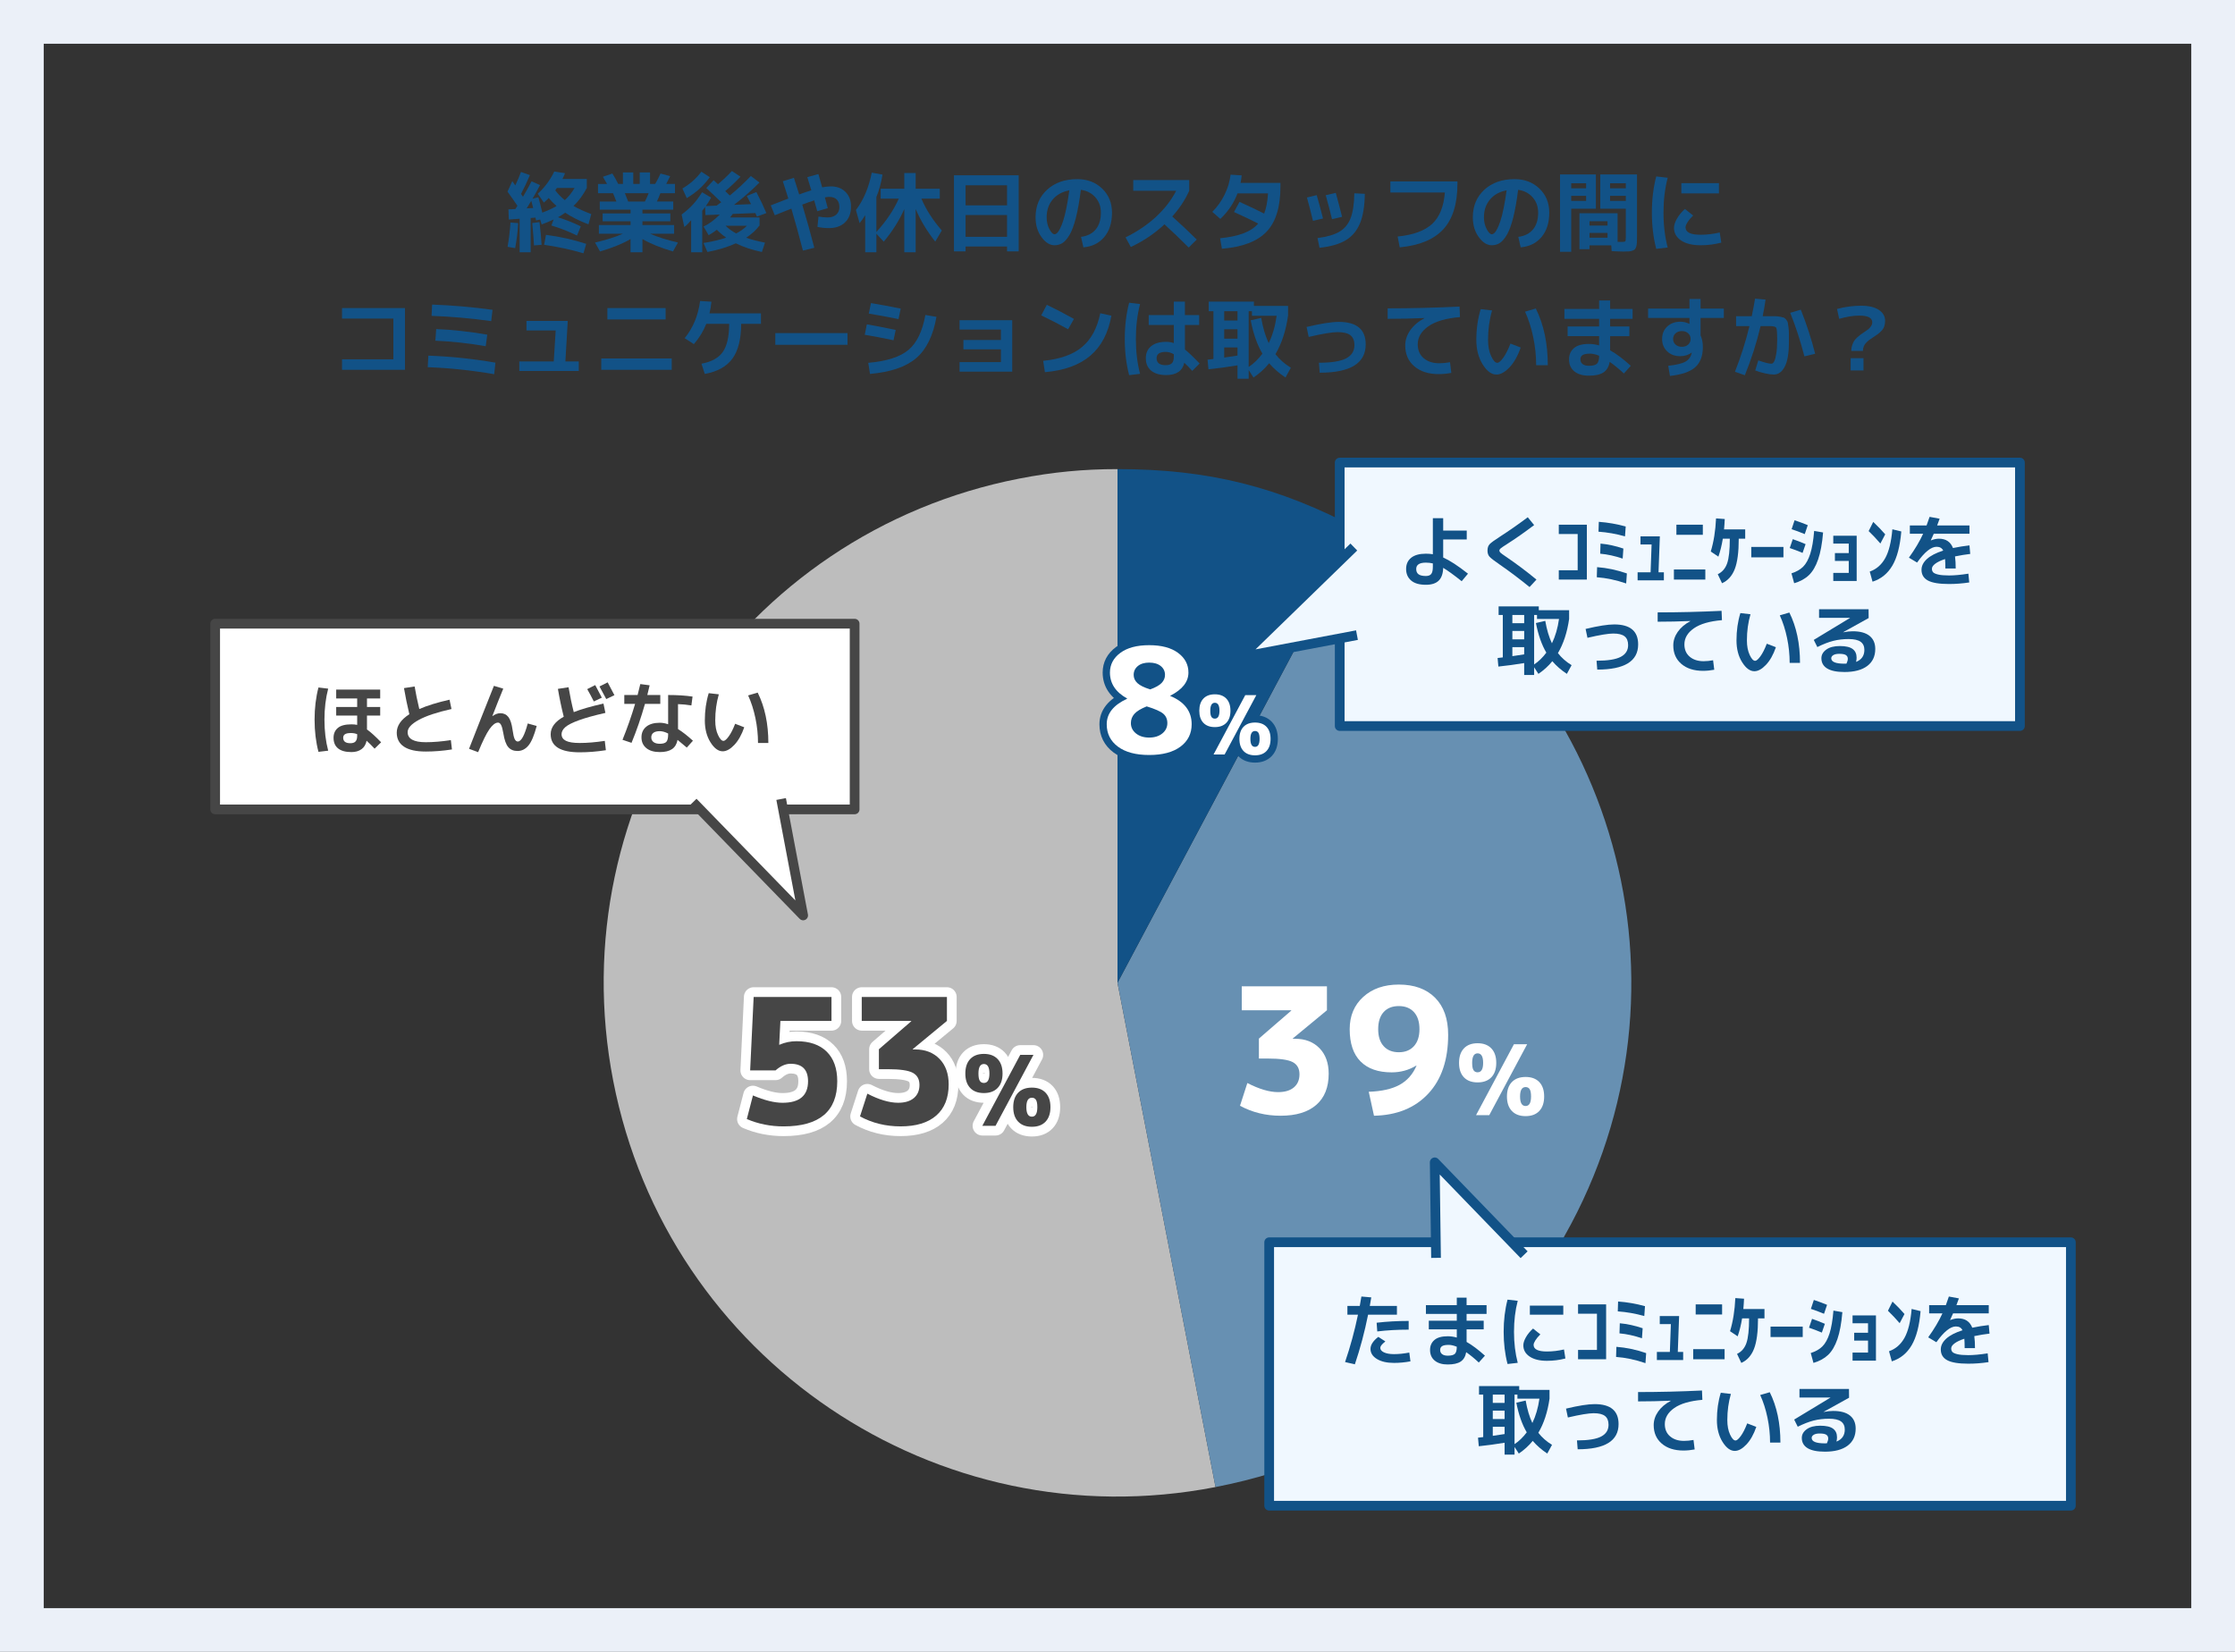 <?xml version="1.0" encoding="utf-8"?>
<!-- Generator: Adobe Illustrator 16.0.0, SVG Export Plug-In . SVG Version: 6.00 Build 0)  -->
<!DOCTYPE svg PUBLIC "-//W3C//DTD SVG 1.1//EN" "http://www.w3.org/Graphics/SVG/1.1/DTD/svg11.dtd">
<svg version="1.1" id="レイヤー_1" xmlns="http://www.w3.org/2000/svg" xmlns:xlink="http://www.w3.org/1999/xlink" x="0px"
	 y="0px" width="460px" height="340px" viewBox="0 0 460 340" enable-background="new 0 0 460 340" xml:space="preserve">
<rect x="0" y="0" width="460" height="340" fill="#333333" stroke="none"/>
<g>
	<g>
		<path fill="#BDBDBD" d="M230,202.29l20.175,103.791c-57.322,11.142-112.823-26.294-123.966-83.616
			c-11.142-57.322,26.294-112.823,83.616-123.966c6.879-1.337,13.167-1.942,20.175-1.942V202.29z"/>
	</g>
</g>
<g>
	<g>
		<path fill="#6790B2" d="M230,202.29l49.639-93.356c51.56,27.414,71.133,91.436,43.718,142.995
			c-15.352,28.873-41.081,47.912-73.182,54.152L230,202.29z"/>
	</g>
</g>
<g>
	<g>
		<path fill="#125287" d="M230,202.29V96.557c18.687,0,33.14,3.604,49.639,12.377L230,202.29z"/>
	</g>
</g>
<g>
	<g>
		<path fill="none" stroke="#125287" stroke-width="3" stroke-linejoin="round" d="M230.585,134.38
			c1.426-1.055,3.405-1.582,5.937-1.582s4.511,0.527,5.937,1.582c1.428,1.055,2.141,2.406,2.141,4.054
			c0,1.909-1.246,3.496-3.737,4.762v0.06c2.933,1.206,4.4,3.146,4.4,5.817c0,1.929-0.769,3.466-2.306,4.611
			c-1.537,1.145-3.682,1.718-6.435,1.718s-4.897-0.573-6.435-1.718c-1.537-1.146-2.306-2.683-2.306-4.611
			c0-2.21,1.396-3.958,4.189-5.244v-0.061c-2.351-1.306-3.526-3.084-3.526-5.334C228.445,136.786,229.158,135.435,230.585,134.38z
			 M236.01,145.396c-1.205,0.481-2.049,0.994-2.531,1.537c-0.482,0.542-0.723,1.175-0.723,1.898c0,0.864,0.351,1.577,1.055,2.14
			c0.703,0.562,1.606,0.844,2.712,0.844c1.104,0,2.004-0.281,2.697-0.844s1.04-1.275,1.04-2.14c0-0.804-0.281-1.447-0.844-1.929
			C238.854,146.42,237.718,145.918,236.01,145.396z M236.733,141.899c1.104-0.402,1.888-0.844,2.351-1.326
			c0.462-0.482,0.693-1.035,0.693-1.658c0-0.742-0.291-1.351-0.874-1.823c-0.583-0.472-1.376-0.708-2.381-0.708
			c-0.985,0-1.763,0.236-2.336,0.708c-0.572,0.473-0.858,1.081-0.858,1.823c0,0.644,0.256,1.206,0.768,1.688
			C234.609,141.085,235.487,141.518,236.733,141.899z"/>
		<path fill="none" stroke="#125287" stroke-width="3" stroke-linejoin="round" d="M247.674,143.798
			c0.557-0.591,1.344-0.887,2.359-0.887s1.807,0.296,2.37,0.887c0.563,0.592,0.845,1.424,0.845,2.495s-0.281,1.9-0.845,2.486
			s-1.354,0.879-2.37,0.879s-1.803-0.293-2.359-0.879c-0.559-0.586-0.838-1.415-0.838-2.486S247.115,144.39,247.674,143.798z
			 M250.033,147.917c0.637,0,0.955-0.541,0.955-1.624c0-1.094-0.318-1.641-0.955-1.641c-0.625,0-0.938,0.547-0.938,1.641
			c0,0.592,0.078,1.01,0.234,1.256C249.486,147.794,249.721,147.917,250.033,147.917z M256.296,143.078h2.277l-6.53,12.223h-2.277
			L256.296,143.078z M255.936,149.6c0.564-0.586,1.354-0.879,2.369-0.879s1.803,0.293,2.361,0.879s0.837,1.415,0.837,2.486
			s-0.278,1.903-0.837,2.495s-1.346,0.887-2.361,0.887s-1.805-0.295-2.369-0.887c-0.563-0.592-0.846-1.424-0.846-2.495
			S255.372,150.186,255.936,149.6z M258.305,153.727c0.625,0,0.938-0.547,0.938-1.641c0-0.592-0.078-1.01-0.234-1.256
			c-0.156-0.245-0.391-0.368-0.703-0.368c-0.636,0-0.954,0.542-0.954,1.624C257.351,153.18,257.669,153.727,258.305,153.727z"/>
	</g>
	<g>
		<path fill="#FFFFFF" d="M230.585,134.38c1.426-1.055,3.405-1.582,5.937-1.582s4.511,0.527,5.937,1.582
			c1.428,1.055,2.141,2.406,2.141,4.054c0,1.909-1.246,3.496-3.737,4.762v0.06c2.933,1.206,4.4,3.146,4.4,5.817
			c0,1.929-0.769,3.466-2.306,4.611c-1.537,1.145-3.682,1.718-6.435,1.718s-4.897-0.573-6.435-1.718
			c-1.537-1.146-2.306-2.683-2.306-4.611c0-2.21,1.396-3.958,4.189-5.244v-0.061c-2.351-1.306-3.526-3.084-3.526-5.334
			C228.445,136.786,229.158,135.435,230.585,134.38z M236.01,145.396c-1.205,0.481-2.049,0.994-2.531,1.537
			c-0.482,0.542-0.723,1.175-0.723,1.898c0,0.864,0.351,1.577,1.055,2.14c0.703,0.562,1.606,0.844,2.712,0.844
			c1.104,0,2.004-0.281,2.697-0.844s1.04-1.275,1.04-2.14c0-0.804-0.281-1.447-0.844-1.929
			C238.854,146.42,237.718,145.918,236.01,145.396z M236.733,141.899c1.104-0.402,1.888-0.844,2.351-1.326
			c0.462-0.482,0.693-1.035,0.693-1.658c0-0.742-0.291-1.351-0.874-1.823c-0.583-0.472-1.376-0.708-2.381-0.708
			c-0.985,0-1.763,0.236-2.336,0.708c-0.572,0.473-0.858,1.081-0.858,1.823c0,0.644,0.256,1.206,0.768,1.688
			C234.609,141.085,235.487,141.518,236.733,141.899z"/>
		<path fill="#FFFFFF" d="M247.674,143.798c0.557-0.591,1.344-0.887,2.359-0.887s1.807,0.296,2.37,0.887
			c0.563,0.592,0.845,1.424,0.845,2.495s-0.281,1.9-0.845,2.486s-1.354,0.879-2.37,0.879s-1.803-0.293-2.359-0.879
			c-0.559-0.586-0.838-1.415-0.838-2.486S247.115,144.39,247.674,143.798z M250.033,147.917c0.637,0,0.955-0.541,0.955-1.624
			c0-1.094-0.318-1.641-0.955-1.641c-0.625,0-0.938,0.547-0.938,1.641c0,0.592,0.078,1.01,0.234,1.256
			C249.486,147.794,249.721,147.917,250.033,147.917z M256.296,143.078h2.277l-6.53,12.223h-2.277L256.296,143.078z M255.936,149.6
			c0.564-0.586,1.354-0.879,2.369-0.879s1.803,0.293,2.361,0.879s0.837,1.415,0.837,2.486s-0.278,1.903-0.837,2.495
			s-1.346,0.887-2.361,0.887s-1.805-0.295-2.369-0.887c-0.563-0.592-0.846-1.424-0.846-2.495S255.372,150.186,255.936,149.6z
			 M258.305,153.727c0.625,0,0.938-0.547,0.938-1.641c0-0.592-0.078-1.01-0.234-1.256c-0.156-0.245-0.391-0.368-0.703-0.368
			c-0.636,0-0.954,0.542-0.954,1.624C257.351,153.18,257.669,153.727,258.305,153.727z"/>
	</g>
</g>
<g>
	<path fill="#EBF0F8" d="M451,9v322H9V9H451 M460,0H0v340h460V0L460,0z"/>
</g>
<g>
	<g>
		<path fill="#125287" d="M104.451,39.446l0.99-2.16c0.264,0.384,0.468,0.678,0.612,0.882c0.468-0.972,0.858-1.896,1.17-2.772
			l1.836,0.648c-0.528,1.284-1.134,2.574-1.818,3.87c0.036,0.048,0.081,0.114,0.135,0.198s0.102,0.156,0.144,0.216
			s0.081,0.12,0.117,0.18c0.72-1.235,1.308-2.297,1.764-3.186l1.746,0.774c-0.516,0.996-1.032,1.932-1.548,2.808l1.206-0.306
			c0.228,0.78,0.498,1.836,0.81,3.168c1.176-0.444,2.154-0.894,2.934-1.35c-0.552-0.492-1.092-1.044-1.62-1.656
			c-0.324,0.336-0.654,0.648-0.99,0.936l-1.26-1.818c1.416-1.284,2.55-2.808,3.402-4.572l2.214,0.342
			c-0.156,0.396-0.336,0.792-0.54,1.188h5.022v1.854c-0.756,1.44-1.668,2.676-2.736,3.708c0.936,0.54,2.154,1.098,3.654,1.674
			l-0.576,2.106c-1.884-0.72-3.48-1.518-4.788-2.394c-0.588,0.408-1.086,0.72-1.494,0.936c1.668,0.528,3.234,1.152,4.698,1.872
			l-0.774,1.89c-1.716-0.839-3.474-1.53-5.274-2.07l0.468-1.242c-0.732,0.349-1.554,0.69-2.466,1.026l-0.306-1.008l-0.846,0.18
			c-0.012-0.048-0.033-0.138-0.063-0.27c-0.03-0.132-0.051-0.234-0.063-0.306l-0.99,0.072v7.056h-2.268v-6.894l-2.232,0.162
			l-0.072-2.088l1.422-0.072c0.048-0.072,0.12-0.183,0.216-0.333c0.096-0.15,0.168-0.261,0.216-0.333
			C105.902,41.474,105.218,40.502,104.451,39.446z M104.468,50.804c0.288-1.632,0.486-3.3,0.594-5.004l1.584,0.126
			c-0.084,1.656-0.288,3.372-0.612,5.148L104.468,50.804z M109.743,42.812c-0.072-0.3-0.205-0.792-0.396-1.476
			c-0.072,0.132-0.39,0.648-0.954,1.548L109.743,42.812z M111.471,50.39l-1.566,0.126c-0.036-0.888-0.156-2.424-0.36-4.608
			l1.494-0.198C111.242,47.378,111.386,48.938,111.471,50.39z M111.993,50.39l0.378-2.052c2.88,0.372,5.64,0.99,8.28,1.854
			l-0.558,1.944C117.368,51.344,114.668,50.762,111.993,50.39z M116.241,41.192c0.768-0.685,1.44-1.518,2.016-2.502h-3.636
			c-0.144,0.216-0.258,0.378-0.342,0.486C114.842,39.92,115.496,40.592,116.241,41.192z"/>
		<path fill="#125287" d="M138.741,46.322v1.782h-4.95c1.512,0.672,3.426,1.278,5.742,1.818l-1.026,1.836
			c-2.604-0.768-4.698-1.62-6.282-2.556v2.718h-2.448v-2.718c-1.584,0.936-3.678,1.788-6.282,2.556l-1.026-1.836
			c2.316-0.54,4.23-1.146,5.742-1.818h-4.95v-1.782h6.516v-0.774h-5.742v-1.62h5.742v-0.774h-6.336V41.48h3.42
			c-0.192-0.492-0.42-1.062-0.684-1.71h-3.096v-1.908h1.854c-0.276-0.516-0.558-1.008-0.846-1.476l1.944-0.666
			c0.42,0.648,0.822,1.362,1.206,2.142h0.972v-2.376h2.124v2.376h1.332v-2.376h2.124v2.376h1.062
			c0.42-0.732,0.786-1.446,1.098-2.142l1.98,0.54c-0.156,0.348-0.426,0.882-0.81,1.602h1.8v1.908h-3.006
			c-0.216,0.6-0.456,1.17-0.72,1.71h3.366v1.674h-6.336v0.774h5.742v1.62h-5.742v0.774H138.741z M132.729,41.48
			c0.264-0.48,0.522-1.05,0.774-1.71h-4.896c0.372,0.912,0.6,1.482,0.684,1.71H132.729z"/>
		<path fill="#125287" d="M153.699,40.328l1.98-0.792c0.828,1.584,1.512,3.024,2.052,4.32l-1.944,0.72
			c-0.144-0.312-0.252-0.552-0.324-0.72l-4.644,0.18c-0.156,0.216-0.342,0.456-0.558,0.72h6.066v1.656v0.054h-0.054
			c-0.696,0.924-1.596,1.746-2.7,2.466c1.044,0.372,2.334,0.708,3.87,1.008l-0.63,1.926c-1.956-0.396-3.744-0.99-5.364-1.782
			c-1.692,0.768-3.643,1.362-5.85,1.782l-0.81-1.854c1.836-0.288,3.39-0.654,4.662-1.098c-0.696-0.492-1.332-1.032-1.908-1.62
			c-0.552,0.432-1.116,0.804-1.692,1.116l-1.044-1.782c1.176-0.563,2.286-1.386,3.33-2.466l-2.952,0.108l-0.054-1.674
			c-0.036,0.048-0.123,0.165-0.261,0.351c-0.138,0.186-0.25,0.327-0.333,0.423v8.55h-2.286v-6.588
			c-0.48,0.576-0.948,1.038-1.404,1.386l-0.558-2.556c0.924-0.696,1.701-1.386,2.331-2.07c0.63-0.684,1.257-1.523,1.881-2.52
			l1.854,1.098c-0.348,0.648-0.708,1.23-1.08,1.746l2.214-0.09c0.432-0.312,0.75-0.546,0.954-0.702
			c-1.164-1.14-2.19-2.112-3.078-2.916l1.512-1.62c0.192,0.168,0.492,0.444,0.9,0.828c1.14-0.972,2.094-1.878,2.862-2.718
			l1.764,1.17c-1.044,1.104-2.088,2.094-3.132,2.97c0.432,0.408,0.744,0.708,0.936,0.9c1.464-1.188,2.91-2.526,4.338-4.014
			l1.764,1.35c-1.608,1.62-3.354,3.15-5.238,4.59l3.51-0.144c-0.108-0.216-0.261-0.513-0.459-0.891
			C153.923,40.751,153.782,40.484,153.699,40.328z M141.351,40.778l-0.9-1.98c0.852-0.516,1.572-1.035,2.16-1.557
			s1.17-1.155,1.746-1.899l1.728,1.134c-0.696,0.936-1.398,1.728-2.106,2.376S142.395,40.142,141.351,40.778z M151.521,48.05
			c0.876-0.456,1.614-0.983,2.214-1.584h-4.392C149.895,47.042,150.621,47.57,151.521,48.05z"/>
		<path fill="#125287" d="M166.154,36.458l2.286-0.63c0.324,1.116,0.582,2.028,0.774,2.736c0.66-0.132,1.26-0.198,1.8-0.198
			c1.236,0,2.235,0.378,2.997,1.134c0.762,0.756,1.143,1.758,1.143,3.006c0,1.393-0.411,2.481-1.233,3.267
			c-0.822,0.786-1.929,1.179-3.321,1.179c-0.828,0-1.614-0.084-2.358-0.252l0.216-2.124c0.672,0.12,1.308,0.18,1.908,0.18
			c0.72,0,1.299-0.191,1.737-0.576s0.657-0.9,0.657-1.548c0-0.672-0.18-1.19-0.54-1.557c-0.36-0.366-0.882-0.549-1.566-0.549
			c-0.228,0-0.522,0.036-0.882,0.107c0.072,0.265,0.174,0.643,0.306,1.134c0.132,0.492,0.228,0.852,0.288,1.08l-2.16,0.63
			c-0.012-0.048-0.099-0.354-0.261-0.918c-0.162-0.564-0.285-1.002-0.369-1.314c-0.72,0.228-1.542,0.516-2.466,0.864
			c0.9,2.988,1.728,5.952,2.484,8.892l-2.34,0.576c-0.852-3.288-1.644-6.162-2.376-8.622c-0.3,0.108-0.63,0.234-0.99,0.378
			c-0.36,0.144-0.78,0.312-1.26,0.504c-0.48,0.192-0.87,0.349-1.17,0.468l-0.828-2.034c1.356-0.54,2.562-1.008,3.618-1.404
			c-0.108-0.348-0.225-0.72-0.351-1.116s-0.267-0.837-0.423-1.323c-0.156-0.486-0.276-0.861-0.36-1.125l2.286-0.702
			c0.12,0.36,0.48,1.5,1.08,3.42c0.804-0.3,1.638-0.582,2.502-0.846C166.814,38.588,166.539,37.682,166.154,36.458z"/>
		<path fill="#125287" d="M193.424,38.852v2.034h-3.78c0.912,2.196,2.31,4.38,4.194,6.552l-1.35,2.286
			c-1.716-2.16-3.06-4.398-4.032-6.714v8.91h-2.34v-8.892c-1.008,2.304-2.418,4.542-4.23,6.714l-1.512-1.638v3.816h-2.304v-7.632
			c-0.408,0.672-0.792,1.218-1.152,1.638l-0.756-2.7c1.572-2.064,2.658-4.626,3.258-7.686l2.214,0.396
			c-0.264,1.68-0.684,3.216-1.26,4.608v7.2c2.052-2.256,3.588-4.542,4.608-6.858h-3.726v-2.034h4.86v-3.24h2.34v3.24H193.424z"/>
		<path fill="#125287" d="M196.34,36.08h13.32v15.66h-2.394v-1.008h-8.532v1.008h-2.394V36.08z M198.734,42.272h8.532v-4.14h-8.532
			V42.272z M198.734,44.252v4.5h8.532v-4.5H198.734z"/>
		<path fill="#125287" d="M222.495,48.752c1.308-0.168,2.315-0.678,3.024-1.53c0.708-0.852,1.062-2.004,1.062-3.456
			c0-1.248-0.381-2.301-1.143-3.159c-0.762-0.858-1.755-1.371-2.979-1.539c-0.288,2.28-0.627,4.191-1.017,5.733
			s-0.822,2.715-1.296,3.519c-0.474,0.804-0.954,1.365-1.44,1.683c-0.486,0.318-1.042,0.477-1.665,0.477
			c-0.972,0-1.866-0.558-2.682-1.674c-0.816-1.116-1.224-2.478-1.224-4.086c0-2.328,0.792-4.218,2.376-5.67
			c1.584-1.452,3.654-2.178,6.21-2.178c2.063,0,3.771,0.648,5.121,1.944c1.35,1.296,2.025,2.946,2.025,4.95
			c0,2.088-0.531,3.762-1.593,5.022s-2.493,1.968-4.293,2.124L222.495,48.752z M220.083,39.176c-1.452,0.276-2.592,0.906-3.42,1.89
			c-0.828,0.984-1.242,2.203-1.242,3.654c0,0.912,0.186,1.722,0.558,2.43c0.372,0.708,0.726,1.062,1.062,1.062
			c0.168,0,0.342-0.081,0.522-0.243c0.18-0.162,0.381-0.459,0.603-0.891c0.222-0.432,0.441-0.978,0.657-1.638
			c0.216-0.66,0.435-1.53,0.657-2.61C219.701,41.75,219.902,40.532,220.083,39.176z"/>
		<path fill="#125287" d="M233.24,39.266v-2.214h11.52v2.214c-0.84,1.872-2.004,3.636-3.492,5.292
			c1.92,1.728,3.602,3.312,5.041,4.752l-1.656,1.638c-1.752-1.752-3.414-3.342-4.986-4.77c-2.076,1.92-4.386,3.474-6.93,4.662
			l-1.08-1.979c2.412-1.188,4.5-2.598,6.264-4.23c1.765-1.632,3.15-3.42,4.158-5.364H233.24z"/>
		<path fill="#125287" d="M251.492,51.2l-0.377-2.16c1.92-0.192,3.518-0.528,4.797-1.008c1.277-0.48,2.295-1.152,3.051-2.016
			c-1.428-0.732-3.09-1.524-4.986-2.376l1.135-2.088c1.92,0.864,3.611,1.668,5.074,2.412c0.434-1.116,0.697-2.502,0.793-4.158
			h-6.281c-0.732,1.956-1.908,3.708-3.529,5.256l-1.656-1.458c1.021-1.008,1.861-2.181,2.521-3.519
			c0.658-1.338,1.072-2.715,1.242-4.131l2.285,0.144c-0.061,0.588-0.139,1.104-0.234,1.548h8.209v0.774
			c0,4.188-0.951,7.278-2.854,9.27C258.779,49.682,255.717,50.852,251.492,51.2z"/>
		<path fill="#125287" d="M268.988,40.652l2.016-0.486c0.373,1.284,0.805,2.886,1.297,4.806l-2.07,0.486
			C269.846,43.85,269.432,42.248,268.988,40.652z M280.904,39.896c-0.035,2.532-0.371,4.563-1.008,6.093
			c-0.637,1.53-1.617,2.688-2.943,3.474c-1.326,0.786-3.117,1.299-5.373,1.539l-0.414-1.998c1.945-0.252,3.445-0.687,4.5-1.305
			c1.057-0.618,1.824-1.545,2.305-2.781c0.48-1.236,0.738-2.946,0.773-5.13L280.904,39.896z M272.859,40.184l2.068-0.486
			c0.469,1.704,0.9,3.348,1.297,4.932l-2.07,0.486C273.77,43.532,273.338,41.888,272.859,40.184z"/>
		<path fill="#125287" d="M286.16,37.34h13.807v0.432c0,4.165-0.967,7.299-2.898,9.405s-4.926,3.351-8.982,3.735l-0.432-2.232
			c3.191-0.312,5.553-1.17,7.084-2.574c1.529-1.404,2.408-3.564,2.637-6.48H286.16V37.34z"/>
		<path fill="#125287" d="M312.494,48.752c1.309-0.168,2.316-0.678,3.023-1.53c0.709-0.852,1.062-2.004,1.062-3.456
			c0-1.248-0.381-2.301-1.143-3.159c-0.762-0.858-1.756-1.371-2.979-1.539c-0.289,2.28-0.627,4.191-1.018,5.733
			s-0.822,2.715-1.297,3.519c-0.473,0.804-0.953,1.365-1.439,1.683c-0.486,0.318-1.041,0.477-1.664,0.477
			c-0.973,0-1.867-0.558-2.682-1.674c-0.816-1.116-1.225-2.478-1.225-4.086c0-2.328,0.791-4.218,2.375-5.67
			c1.584-1.452,3.654-2.178,6.211-2.178c2.064,0,3.771,0.648,5.121,1.944c1.35,1.296,2.025,2.946,2.025,4.95
			c0,2.088-0.531,3.762-1.594,5.022s-2.492,1.968-4.293,2.124L312.494,48.752z M310.082,39.176c-1.451,0.276-2.592,0.906-3.42,1.89
			c-0.828,0.984-1.242,2.203-1.242,3.654c0,0.912,0.186,1.722,0.559,2.43c0.371,0.708,0.727,1.062,1.062,1.062
			c0.168,0,0.342-0.081,0.521-0.243c0.18-0.162,0.381-0.459,0.604-0.891c0.221-0.432,0.441-0.978,0.656-1.638
			c0.217-0.66,0.436-1.53,0.656-2.61C309.701,41.75,309.902,40.532,310.082,39.176z"/>
		<path fill="#125287" d="M323.385,51.83h-2.305V35.9h7.381v7.056h-5.076V51.83z M323.385,38.762h3.061v-1.044h-3.061V38.762z
			 M323.385,40.31v1.044h3.061V40.31H323.385z M334.094,51.776c-0.562,0-1.361-0.03-2.393-0.09l-0.072-1.188h-4.482v0.792h-2.07
			v-7.398h7.848v5.886c0.24,0.012,0.504,0.018,0.793,0.018c0.432,0,0.689-0.039,0.773-0.117s0.127-0.321,0.127-0.729v-5.994h-5.256
			V35.9h7.559v12.941c0,0.492-0.008,0.879-0.027,1.161c-0.018,0.282-0.064,0.546-0.143,0.792s-0.172,0.423-0.279,0.531
			s-0.279,0.201-0.514,0.279s-0.486,0.126-0.756,0.144S334.562,51.776,334.094,51.776z M327.146,46.43h3.707v-0.9h-3.707V46.43z
			 M327.146,47.942v0.99h3.707v-0.99H327.146z M334.617,38.762v-1.044h-3.24v1.044H334.617z M334.617,40.31h-3.24v1.044h3.24V40.31z
			"/>
		<path fill="#125287" d="M343.238,36.584c-0.576,2.196-0.863,4.59-0.863,7.182s0.287,4.986,0.863,7.182l-2.357,0.27
			c-0.6-2.292-0.9-4.776-0.9-7.452c0-2.676,0.301-5.16,0.9-7.452L343.238,36.584z M353.949,47.852l0.324,2.088
			c-1.369,0.36-2.791,0.54-4.268,0.54c-1.691,0-3.027-0.327-4.004-0.981c-0.979-0.654-1.467-1.527-1.467-2.619
			c0-0.528,0.199-1.148,0.602-1.863c0.402-0.714,0.951-1.383,1.648-2.007l1.691,1.35c-0.492,0.48-0.877,0.939-1.152,1.377
			s-0.414,0.789-0.414,1.053c0,1.02,1.033,1.53,3.096,1.53C351.303,48.32,352.617,48.164,353.949,47.852z M346.047,39.806V37.7h7.74
			v2.106H346.047z"/>
		<path fill="#125287" d="M70.395,63.412h12.96V76.12h-12.96v-2.16H80.96v-8.388H70.395V63.412z"/>
		<path fill="#125287" d="M88.035,75.58l0.126-2.376c4.524,0.156,9.126,0.636,13.806,1.44l-0.252,2.376
			C97.01,76.216,92.45,75.736,88.035,75.58z M88.827,65.014l0.108-2.322c4.2,0.156,8.346,0.516,12.438,1.08l-0.27,2.322
			C96.938,65.518,92.846,65.158,88.827,65.014z M89.601,70.126l0.18-2.394c3.288,0.132,6.792,0.516,10.512,1.152l-0.324,2.376
			C96.44,70.648,92.984,70.27,89.601,70.126z"/>
		<path fill="#125287" d="M108.356,66.058h8.496l-0.486,8.334h2.754v1.962h-12.24v-1.962h7.092l0.396-6.372h-6.012V66.058z"/>
		<path fill="#125287" d="M123.747,76.12v-2.34h14.508v2.34H123.747z M125.006,65.752v-2.34h11.988v2.34H125.006z"/>
		<path fill="#125287" d="M156.614,64.492v2.16h-4.068c-0.012,3.156-0.615,5.547-1.809,7.173s-3.087,2.673-5.679,3.141l-0.684-2.105
			c2.064-0.384,3.528-1.191,4.392-2.421c0.864-1.23,1.302-3.159,1.314-5.787h-4.716c-0.588,1.5-1.44,2.892-2.556,4.176l-1.89-1.224
			c1.74-2.148,2.796-4.698,3.168-7.65l2.34,0.144c-0.096,0.876-0.228,1.674-0.396,2.394H156.614z"/>
		<path fill="#125287" d="M159.566,70.972V68.56h14.868v2.412H159.566z"/>
		<path fill="#125287" d="M177.98,68.902l0.432-2.142c1.572,0.264,3.552,0.648,5.94,1.152l-0.45,2.124
			C181.754,69.58,179.78,69.202,177.98,68.902z M178.701,74.68c3.78-0.324,6.534-1.206,8.262-2.646s2.892-3.84,3.492-7.2
			l2.286,0.378c-0.684,3.876-2.077,6.711-4.176,8.505c-2.1,1.794-5.268,2.877-9.504,3.249L178.701,74.68z M178.809,64.546l0.45-2.16
			c1.908,0.312,3.948,0.69,6.12,1.134l-0.45,2.16C182.756,65.236,180.716,64.858,178.809,64.546z"/>
		<path fill="#125287" d="M197.493,65.914h10.836v10.584h-10.836v-1.962h8.514v-2.628h-7.722v-1.926h7.722V67.84h-8.514V65.914z"/>
		<path fill="#125287" d="M214.305,64.906l1.152-2.16c1.812,0.864,3.672,1.83,5.58,2.898l-1.206,2.124
			C218.222,66.868,216.38,65.914,214.305,64.906z M226.455,64.474l2.286,0.504c-0.636,3.564-2.077,6.306-4.32,8.226
			c-2.244,1.92-5.364,3.054-9.36,3.402l-0.36-2.34c3.479-0.336,6.153-1.287,8.019-2.853
			C224.585,69.847,225.831,67.534,226.455,64.474z"/>
		<path fill="#125287" d="M234.645,62.584c-0.576,2.196-0.864,4.59-0.864,7.182s0.288,4.986,0.864,7.182l-2.25,0.27
			c-0.6-2.292-0.9-4.776-0.9-7.452c0-2.676,0.301-5.16,0.9-7.452L234.645,62.584z M246.812,66.886h-2.934v5.058
			c0.719,0.564,1.729,1.524,3.023,2.88l-1.512,1.512c-0.516-0.563-1.062-1.122-1.639-1.674c-0.383,1.692-1.625,2.538-3.725,2.538
			c-1.333,0-2.365-0.303-3.097-0.909c-0.732-0.605-1.099-1.461-1.099-2.565c0-1.044,0.363-1.866,1.09-2.466
			c0.726-0.6,1.761-0.9,3.105-0.9c0.551,0,1.072,0.084,1.564,0.252v-3.726h-5.166v-2.034h5.166V62.08h2.287v2.772h2.934V66.886z
			 M241.592,72.916c-0.564-0.324-1.121-0.486-1.674-0.486c-1.248,0-1.871,0.432-1.871,1.296c0,0.96,0.623,1.44,1.871,1.44
			c0.588,0,1.014-0.135,1.279-0.405c0.264-0.27,0.395-0.717,0.395-1.341V72.916z"/>
		<path fill="#125287" d="M254.697,75.202c-2.029,0.336-4.021,0.606-5.977,0.81l-0.18-1.98c0.227-0.024,0.629-0.072,1.205-0.144
			V64.06h-0.971v-1.98h9.305v0.882h7.02v2.034c-0.443,3.096-1.307,5.73-2.592,7.902c0.854,1.092,1.908,2.022,3.168,2.79
			l-1.098,2.016c-1.309-0.864-2.43-1.842-3.365-2.934c-0.9,1.116-1.975,2.094-3.223,2.934l-0.99-1.53v1.782h-2.303V75.202z
			 M254.697,64.06h-2.736v1.908h2.736V64.06z M251.961,69.712h2.736v-1.944h-2.736V69.712z M254.697,73.186v-1.674h-2.736V73.6
			C252.561,73.516,253.473,73.378,254.697,73.186z M257.414,65.932l2.16-0.504c0.359,2.052,0.877,3.786,1.549,5.202
			c0.791-1.632,1.338-3.51,1.637-5.634h-5.094V64.06H257v11.466c1.033-0.685,1.975-1.596,2.826-2.736
			C258.758,70.99,257.955,68.704,257.414,65.932z"/>
		<path fill="#125287" d="M268.916,67.3c2.916-0.695,5.125-1.044,6.625-1.044c3.695,0,5.543,1.542,5.543,4.626
			c0,3.888-3.156,5.832-9.467,5.832l-0.162-2.052c2.592,0,4.457-0.3,5.598-0.9s1.709-1.506,1.709-2.718
			c0-0.924-0.271-1.602-0.818-2.034s-1.42-0.648-2.619-0.648c-1.152,0-3.145,0.33-5.977,0.99L268.916,67.3z"/>
		<path fill="#125287" d="M285.602,63.466c4.85,0,9.781-0.12,14.797-0.36l0.09,2.16c-2.867,0.24-5.033,0.87-6.498,1.89
			s-2.195,2.262-2.195,3.726c0,1.2,0.408,2.148,1.223,2.844c0.816,0.696,1.891,1.044,3.223,1.044c0.695,0,1.428-0.072,2.195-0.216
			l0.271,2.196c-0.9,0.168-1.764,0.252-2.592,0.252c-2.102,0-3.775-0.534-5.023-1.602c-1.248-1.068-1.871-2.496-1.871-4.284
			c0-1.104,0.342-2.148,1.025-3.132c0.684-0.984,1.656-1.812,2.916-2.484v-0.036c-2.627,0.108-5.148,0.162-7.561,0.162V63.466z"/>
		<path fill="#125287" d="M307.094,63.898c-0.551,1.896-0.828,3.913-0.828,6.048c0,1.332,0.213,2.454,0.641,3.366
			c0.426,0.912,0.848,1.368,1.268,1.368c0.301,0,0.703-0.342,1.207-1.026c0.504-0.684,1.002-1.662,1.494-2.934l2.105,0.81
			c-0.6,1.74-1.367,3.102-2.305,4.086c-0.936,0.983-1.83,1.476-2.682,1.476c-1.02,0-1.965-0.696-2.834-2.088
			c-0.871-1.392-1.307-3.078-1.307-5.058c0-2.256,0.301-4.362,0.9-6.318L307.094,63.898z M313.881,64.15l2.213-0.648
			c1.645,3.312,2.467,7.2,2.467,11.664h-2.395c0-1.932-0.201-3.858-0.602-5.778C315.162,67.468,314.6,65.722,313.881,64.15z"/>
		<path fill="#125287" d="M321.98,63.592h7.146v-1.746h2.268v1.746h4.625v2.034h-4.625v1.566h3.959v1.998h-3.959v2.916
			c1.297,0.732,2.711,1.794,4.248,3.186l-1.422,1.584c-0.973-0.912-1.943-1.71-2.916-2.394c-0.18,1.008-0.609,1.734-1.287,2.178
			s-1.678,0.666-2.998,0.666c-1.271,0-2.27-0.297-2.996-0.891s-1.09-1.419-1.09-2.475c0-0.948,0.334-1.713,1-2.295
			s1.695-0.873,3.086-0.873c0.721,0,1.424,0.102,2.107,0.306V69.19h-6.48v-1.998h6.48v-1.566h-7.146V63.592z M329.127,73.222
			c-0.709-0.288-1.332-0.432-1.873-0.432c-0.707,0-1.215,0.096-1.52,0.288c-0.307,0.192-0.459,0.486-0.459,0.882
			c0,0.42,0.152,0.747,0.459,0.981c0.305,0.234,0.734,0.351,1.285,0.351c0.816,0,1.371-0.144,1.666-0.432
			C328.979,74.572,329.127,74.026,329.127,73.222z"/>
		<path fill="#125287" d="M339.207,63.52h8.514v-1.98h2.285v1.98h4.789v1.926h-4.789v3.582c0.312,0.684,0.469,1.488,0.469,2.412
			c0,1.824-0.521,3.204-1.566,4.14c-1.043,0.936-2.777,1.536-5.201,1.8l-0.361-2.088c1.717-0.191,2.908-0.483,3.574-0.873
			c0.666-0.39,1.082-0.975,1.25-1.755c0-0.012,0.004-0.027,0.01-0.045s0.01-0.033,0.01-0.045l-0.02-0.018
			c-0.623,0.504-1.416,0.756-2.375,0.756c-1.092,0-1.984-0.333-2.674-0.999s-1.035-1.515-1.035-2.547
			c0-1.044,0.352-1.896,1.053-2.556c0.703-0.66,1.611-0.99,2.729-0.99c0.611,0,1.217,0.144,1.816,0.432h0.037v-1.206h-8.514V63.52z
			 M344.859,68.605c-0.338,0.306-0.506,0.693-0.506,1.161s0.168,0.855,0.506,1.161c0.334,0.306,0.768,0.459,1.295,0.459
			s0.961-0.153,1.297-0.459s0.504-0.693,0.504-1.161s-0.168-0.855-0.504-1.161s-0.77-0.459-1.297-0.459
			S345.193,68.299,344.859,68.605z"/>
		<path fill="#125287" d="M361.256,76.246l0.631-2.07c1.271,0.456,2.172,0.684,2.699,0.684c0.205,0,0.391-0.15,0.559-0.45
			s0.314-0.831,0.441-1.593c0.125-0.762,0.189-1.701,0.189-2.817c0-1.44-0.064-2.28-0.189-2.52c-0.127-0.24-0.58-0.36-1.359-0.36
			h-1.873c-0.791,3.384-1.871,6.756-3.238,10.116l-2.035-0.72c1.201-3.036,2.197-6.168,2.988-9.396h-2.754v-2.034h3.223
			c0.275-1.308,0.504-2.514,0.684-3.618l2.16,0.198c-0.156,1.128-0.354,2.268-0.594,3.42h1.188c0.611,0,1.07,0,1.377,0
			s0.645,0.036,1.018,0.108c0.371,0.072,0.627,0.132,0.764,0.18c0.139,0.048,0.301,0.187,0.486,0.414
			c0.186,0.228,0.297,0.432,0.334,0.612c0.035,0.18,0.084,0.501,0.143,0.963c0.061,0.462,0.09,0.885,0.09,1.269
			c0,0.384,0,0.96,0,1.729c0,2.304-0.281,4.002-0.846,5.094s-1.326,1.638-2.285,1.638c-0.469,0-1.068-0.081-1.801-0.243
			S361.855,76.486,361.256,76.246z M368.457,64.384l2.178-0.647c1.199,3.012,2.184,6.036,2.951,9.072l-2.213,0.54
			C370.58,70.24,369.609,67.252,368.457,64.384z"/>
		<path fill="#125287" d="M378.086,63.592c1.668-0.443,3.324-0.666,4.969-0.666c1.561,0,2.771,0.285,3.637,0.855
			c0.863,0.57,1.295,1.323,1.295,2.259c0,0.432-0.061,0.816-0.18,1.152c-0.121,0.336-0.314,0.642-0.586,0.918
			c-0.27,0.276-0.506,0.492-0.711,0.647c-0.203,0.156-0.504,0.36-0.898,0.612c-0.373,0.24-0.646,0.423-0.82,0.549
			s-0.387,0.312-0.639,0.558c-0.252,0.246-0.436,0.51-0.549,0.792c-0.113,0.282-0.178,0.603-0.189,0.963h-2.395
			c0-0.396,0.059-0.771,0.172-1.125c0.113-0.354,0.242-0.648,0.387-0.882s0.354-0.48,0.631-0.738c0.275-0.258,0.5-0.45,0.674-0.576
			s0.424-0.297,0.748-0.513c0.396-0.264,0.686-0.468,0.873-0.612c0.186-0.144,0.371-0.348,0.557-0.612
			c0.188-0.264,0.279-0.54,0.279-0.828c0-0.924-0.881-1.386-2.645-1.386c-1.248,0-2.635,0.222-4.158,0.666L378.086,63.592z
			 M380.895,76.246v-2.52h2.646v2.52H380.895z"/>
	</g>
</g>
<g>
	<g>
		<path fill="#FFFFFF" d="M255.575,203.012h17.532v4.933l-7.021,5.796v0.071h0.468c2.088,0,3.762,0.648,5.022,1.944
			c1.26,1.296,1.89,3.048,1.89,5.256c0,2.784-0.852,4.921-2.556,6.408c-1.704,1.488-4.152,2.232-7.345,2.232
			c-3.047,0-5.832-0.685-8.352-2.053l1.512-4.68c2.424,1.248,4.537,1.872,6.336,1.872c1.393,0,2.473-0.324,3.24-0.972
			c0.768-0.648,1.152-1.548,1.152-2.7c0-1.176-0.463-2.01-1.387-2.502s-2.646-0.738-5.166-0.738h-1.799v-4.104l6.66-5.761v-0.071
			h-10.188V203.012z"/>
		<path fill="#FFFFFF" d="M281.711,224.72c2.664-0.096,4.775-0.569,6.336-1.422c1.561-0.852,2.724-2.166,3.492-3.941l-0.036-0.036
			c-1.536,0.936-3.228,1.403-5.076,1.403c-2.784,0-4.92-0.75-6.407-2.25c-1.488-1.499-2.232-3.713-2.232-6.642
			c0-2.736,0.93-4.95,2.789-6.642c1.86-1.692,4.303-2.538,7.326-2.538c3.168,0,5.652,0.899,7.453,2.7
			c1.799,1.8,2.699,4.344,2.699,7.632c0,5.16-1.367,9.204-4.104,12.132s-6.457,4.439-11.16,4.536L281.711,224.72z M287.902,207.08
			c-1.344,0-2.388,0.414-3.131,1.242c-0.744,0.828-1.117,1.998-1.117,3.51s0.379,2.682,1.135,3.51s1.793,1.242,3.113,1.242
			s2.358-0.42,3.115-1.26c0.756-0.84,1.133-2.004,1.133-3.492c0-1.512-0.377-2.682-1.133-3.51
			C290.261,207.494,289.223,207.08,287.902,207.08z"/>
		<path fill="#FFFFFF" d="M301.295,215.792c0.666-0.707,1.605-1.061,2.82-1.061c1.213,0,2.156,0.354,2.828,1.061
			c0.674,0.707,1.012,1.7,1.012,2.98c0,1.279-0.338,2.27-1.012,2.97c-0.672,0.7-1.615,1.05-2.828,1.05
			c-1.215,0-2.154-0.35-2.82-1.05c-0.668-0.7-1-1.69-1-2.97C300.295,217.492,300.627,216.499,301.295,215.792z M304.115,220.712
			c0.76,0,1.139-0.646,1.139-1.939c0-1.307-0.379-1.961-1.139-1.961c-0.748,0-1.121,0.654-1.121,1.961
			c0,0.706,0.094,1.206,0.279,1.5C303.461,220.565,303.74,220.712,304.115,220.712z M311.594,214.932h2.721l-7.801,14.601h-2.719
			L311.594,214.932z M311.164,222.722c0.674-0.699,1.617-1.05,2.83-1.05s2.152,0.351,2.82,1.05c0.666,0.7,1,1.69,1,2.971
			c0,1.279-0.334,2.273-1,2.979c-0.668,0.707-1.607,1.06-2.82,1.06s-2.156-0.353-2.83-1.06c-0.674-0.706-1.01-1.7-1.01-2.979
			C310.154,224.412,310.49,223.422,311.164,222.722z M313.994,227.652c0.746,0,1.121-0.653,1.121-1.96
			c0-0.707-0.094-1.207-0.281-1.5c-0.188-0.294-0.467-0.44-0.84-0.44c-0.76,0-1.141,0.646-1.141,1.94
			C312.854,226.999,313.234,227.652,313.994,227.652z"/>
	</g>
</g>
<g>
	<g>
		<path fill="none" stroke="#FFFFFF" stroke-width="4" stroke-linejoin="round" d="M171.134,210.137h-10.512l-0.252,4.896h0.072
			c1.104-0.479,2.268-0.72,3.492-0.72c2.688,0,4.758,0.714,6.21,2.142c1.452,1.429,2.178,3.463,2.178,6.103
			c0,6.191-3.685,9.288-11.052,9.288c-2.688,0-5.208-0.504-7.56-1.513l1.26-4.859c2.376,1.008,4.404,1.512,6.084,1.512
			c3.504,0,5.256-1.476,5.256-4.428c0-2.399-1.2-3.601-3.6-3.601c-1.032,0-2.064,0.457-3.096,1.368h-5.22l0.72-15.12h16.02V210.137z
			"/>
		<path fill="none" stroke="#FFFFFF" stroke-width="4" stroke-linejoin="round" d="M177.362,205.204h17.532v4.933l-7.021,5.796
			v0.072h0.468c2.088,0,3.762,0.647,5.022,1.943c1.26,1.296,1.89,3.049,1.89,5.256c0,2.785-0.853,4.92-2.556,6.408
			c-1.705,1.488-4.152,2.232-7.344,2.232c-3.048,0-5.832-0.685-8.352-2.053l1.512-4.68c2.424,1.248,4.536,1.872,6.336,1.872
			c1.392,0,2.472-0.324,3.24-0.972c0.768-0.648,1.152-1.549,1.152-2.7c0-1.176-0.462-2.01-1.386-2.502s-2.646-0.738-5.166-0.738
			h-1.8v-4.104l6.66-5.761v-0.071h-10.188V205.204z"/>
		<path fill="none" stroke="#FFFFFF" stroke-width="4" stroke-linejoin="round" d="M199.681,217.984
			c0.666-0.706,1.606-1.06,2.82-1.06c1.213,0,2.156,0.354,2.829,1.06c0.674,0.707,1.011,1.7,1.011,2.979
			c0,1.28-0.337,2.271-1.011,2.971c-0.673,0.7-1.616,1.05-2.829,1.05c-1.214,0-2.154-0.35-2.82-1.05c-0.667-0.7-1-1.69-1-2.971
			C198.681,219.685,199.014,218.691,199.681,217.984z M202.501,222.904c0.76,0,1.14-0.646,1.14-1.94c0-1.306-0.38-1.959-1.14-1.959
			c-0.747,0-1.12,0.653-1.12,1.959c0,0.707,0.093,1.207,0.279,1.5C201.847,222.758,202.127,222.904,202.501,222.904z
			 M209.981,217.124h2.72l-7.8,14.601h-2.72L209.981,217.124z M209.551,224.914c0.673-0.7,1.616-1.05,2.83-1.05
			c1.213,0,2.152,0.35,2.819,1.05s1,1.69,1,2.971c0,1.279-0.333,2.273-1,2.979c-0.667,0.707-1.606,1.061-2.819,1.061
			c-1.214,0-2.157-0.354-2.83-1.061c-0.674-0.706-1.01-1.7-1.01-2.979C208.542,226.604,208.877,225.614,209.551,224.914z
			 M212.381,229.845c0.746,0,1.12-0.653,1.12-1.96c0-0.707-0.094-1.207-0.28-1.5c-0.188-0.294-0.467-0.44-0.84-0.44
			c-0.761,0-1.141,0.646-1.141,1.94C211.241,229.191,211.621,229.845,212.381,229.845z"/>
	</g>
	<g>
		<path fill="#464646" d="M171.134,210.137h-10.512l-0.252,4.896h0.072c1.104-0.479,2.268-0.72,3.492-0.72
			c2.688,0,4.758,0.714,6.21,2.142c1.452,1.429,2.178,3.463,2.178,6.103c0,6.191-3.685,9.288-11.052,9.288
			c-2.688,0-5.208-0.504-7.56-1.513l1.26-4.859c2.376,1.008,4.404,1.512,6.084,1.512c3.504,0,5.256-1.476,5.256-4.428
			c0-2.399-1.2-3.601-3.6-3.601c-1.032,0-2.064,0.457-3.096,1.368h-5.22l0.72-15.12h16.02V210.137z"/>
		<path fill="#464646" d="M177.362,205.204h17.532v4.933l-7.021,5.796v0.072h0.468c2.088,0,3.762,0.647,5.022,1.943
			c1.26,1.296,1.89,3.049,1.89,5.256c0,2.785-0.853,4.92-2.556,6.408c-1.705,1.488-4.152,2.232-7.344,2.232
			c-3.048,0-5.832-0.685-8.352-2.053l1.512-4.68c2.424,1.248,4.536,1.872,6.336,1.872c1.392,0,2.472-0.324,3.24-0.972
			c0.768-0.648,1.152-1.549,1.152-2.7c0-1.176-0.462-2.01-1.386-2.502s-2.646-0.738-5.166-0.738h-1.8v-4.104l6.66-5.761v-0.071
			h-10.188V205.204z"/>
		<path fill="#464646" d="M199.681,217.984c0.666-0.706,1.606-1.06,2.82-1.06c1.213,0,2.156,0.354,2.829,1.06
			c0.674,0.707,1.011,1.7,1.011,2.979c0,1.28-0.337,2.271-1.011,2.971c-0.673,0.7-1.616,1.05-2.829,1.05
			c-1.214,0-2.154-0.35-2.82-1.05c-0.667-0.7-1-1.69-1-2.971C198.681,219.685,199.014,218.691,199.681,217.984z M202.501,222.904
			c0.76,0,1.14-0.646,1.14-1.94c0-1.306-0.38-1.959-1.14-1.959c-0.747,0-1.12,0.653-1.12,1.959c0,0.707,0.093,1.207,0.279,1.5
			C201.847,222.758,202.127,222.904,202.501,222.904z M209.981,217.124h2.72l-7.8,14.601h-2.72L209.981,217.124z M209.551,224.914
			c0.673-0.7,1.616-1.05,2.83-1.05c1.213,0,2.152,0.35,2.819,1.05s1,1.69,1,2.971c0,1.279-0.333,2.273-1,2.979
			c-0.667,0.707-1.606,1.061-2.819,1.061c-1.214,0-2.157-0.354-2.83-1.061c-0.674-0.706-1.01-1.7-1.01-2.979
			C208.542,226.604,208.877,225.614,209.551,224.914z M212.381,229.845c0.746,0,1.12-0.653,1.12-1.96c0-0.707-0.094-1.207-0.28-1.5
			c-0.188-0.294-0.467-0.44-0.84-0.44c-0.761,0-1.141,0.646-1.141,1.94C211.241,229.191,211.621,229.845,212.381,229.845z"/>
	</g>
</g>
<rect x="261.219" y="255.694" fill="#F0F8FF" stroke="#125287" stroke-width="2" stroke-linejoin="round" width="165" height="54.227"/>
<g>
	<path fill="#125287" d="M277.318,270.608v-1.808h2.544c0.149-0.854,0.262-1.499,0.337-1.937l2.031,0.176
		c-0.128,0.79-0.229,1.377-0.304,1.761h5.584v1.808h-5.936c-0.715,3.562-1.622,6.966-2.721,10.209l-2.016-0.465
		c1.088-3.189,1.973-6.438,2.656-9.744H277.318z M290.055,278.401l0.24,1.807c-1.142,0.214-2.267,0.32-3.376,0.32
		c-1.473,0-2.648-0.27-3.528-0.808s-1.32-1.229-1.32-2.072c0-0.821,0.533-1.647,1.601-2.479l1.456,0.928
		c-0.416,0.352-0.693,0.621-0.832,0.809c-0.139,0.186-0.208,0.365-0.208,0.535c0,0.373,0.253,0.68,0.76,0.92s1.197,0.36,2.072,0.36
		C287.868,278.721,288.913,278.614,290.055,278.401z M289.927,273.681c-2.272,0-4.427,0.123-6.464,0.368l-0.128-1.792
		c2.09-0.246,4.288-0.368,6.592-0.368V273.681z"/>
	<path fill="#125287" d="M293.479,268.641h6.353v-1.552h2.016v1.552h4.112v1.808h-4.112v1.393h3.521v1.775h-3.521v2.592
		c1.152,0.651,2.41,1.596,3.776,2.832l-1.265,1.408c-0.863-0.811-1.728-1.52-2.592-2.127c-0.16,0.896-0.541,1.541-1.144,1.936
		c-0.604,0.395-1.491,0.592-2.664,0.592c-1.131,0-2.019-0.264-2.664-0.792s-0.968-1.261-0.968-2.2c0-0.842,0.296-1.522,0.888-2.039
		c0.592-0.518,1.507-0.777,2.744-0.777c0.64,0,1.264,0.092,1.872,0.272v-1.696h-5.761v-1.775h5.761v-1.393h-6.353V268.641z
		 M299.831,277.2c-0.63-0.256-1.185-0.383-1.664-0.383c-0.63,0-1.08,0.085-1.353,0.256c-0.271,0.17-0.407,0.432-0.407,0.783
		c0,0.373,0.136,0.664,0.407,0.872c0.272,0.208,0.653,0.312,1.145,0.312c0.725,0,1.219-0.127,1.479-0.383
		C299.7,278.401,299.831,277.915,299.831,277.2z"/>
	<path fill="#125287" d="M312.375,267.745c-0.513,1.951-0.769,4.08-0.769,6.384s0.256,4.432,0.769,6.384l-2.097,0.24
		c-0.533-2.037-0.8-4.246-0.8-6.624c0-2.379,0.267-4.587,0.8-6.624L312.375,267.745z M321.895,277.761l0.288,1.855
		c-1.216,0.32-2.479,0.48-3.792,0.48c-1.504,0-2.69-0.291-3.56-0.872c-0.87-0.581-1.305-1.357-1.305-2.328
		c0-0.47,0.179-1.021,0.536-1.655s0.846-1.23,1.464-1.785l1.504,1.201c-0.438,0.426-0.778,0.834-1.023,1.224
		s-0.368,0.701-0.368,0.937c0,0.906,0.917,1.359,2.752,1.359C319.543,278.177,320.711,278.038,321.895,277.761z M314.871,270.608
		v-1.871h6.88v1.871H314.871z"/>
	<path fill="#125287" d="M330.566,268.48v11.296h-5.775v-1.92h3.888v-7.455h-3.888v-1.921H330.566z"/>
	<path fill="#125287" d="M338.807,278.513l-0.144,2.064c-2.091-0.715-4.107-1.142-6.048-1.28l0.063-2.08
		C334.694,277.366,336.737,277.798,338.807,278.513z M332.967,269.921l0.063-2.032c1.878,0.139,3.723,0.459,5.536,0.96l-0.144,2.032
		C336.599,270.368,334.78,270.049,332.967,269.921z M338.087,273.393l-0.145,2.063c-1.61-0.543-3.151-0.879-4.624-1.008l0.064-2.08
		C334.919,272.507,336.486,272.849,338.087,273.393z"/>
	<path fill="#125287" d="M345.318,278.272h1.104v1.664h-5.408v-1.664h2.672l0.208-5.729h-2.288v-1.663h3.984L345.318,278.272z"/>
	<path fill="#125287" d="M348.486,279.776v-2.08h6.465v2.08H348.486z M348.999,270.561v-2.08h5.439v2.08H348.999z"/>
	<path fill="#125287" d="M357.639,275.057l-1.568-1.056c0.608-1.984,0.971-4.256,1.089-6.816l1.792,0.128
		c-0.032,0.747-0.08,1.456-0.145,2.128h4.353v1.92h-1.328c0,2.773-0.275,4.861-0.824,6.264c-0.55,1.403-1.422,2.371-2.616,2.904
		l-0.88-1.855c0.917-0.438,1.56-1.182,1.928-2.232s0.553-2.744,0.553-5.08h-1.44C358.327,272.747,358.022,273.979,357.639,275.057z"
		/>
	<path fill="#125287" d="M364.407,275.2v-2.144h6.623v2.144H364.407z"/>
	<path fill="#125287" d="M372.327,273.28l0.624-1.824c0.672,0.225,1.552,0.566,2.64,1.024l-0.624,1.808
		C374.06,273.905,373.18,273.569,372.327,273.28z M377.351,269.761l1.84,0.32c-0.191,2.282-0.533,4.133-1.023,5.552
		c-0.491,1.419-1.126,2.499-1.904,3.239c-0.778,0.742-1.787,1.294-3.024,1.656l-0.56-2.031c1.003-0.32,1.803-0.776,2.4-1.368
		c0.597-0.593,1.085-1.475,1.464-2.648C376.921,273.308,377.19,271.734,377.351,269.761z M375.415,270.417
		c-0.971-0.406-1.872-0.742-2.704-1.008l0.607-1.84c0.886,0.287,1.792,0.623,2.721,1.008L375.415,270.417z"/>
	<path fill="#125287" d="M381.287,270.753h4.815v9.312h-4.815v-1.663h3.184v-2.465h-2.848v-1.615h2.848v-1.953h-3.184V270.753z"/>
	<path fill="#125287" d="M391.975,270.465l-0.992,1.888c-0.789-0.917-1.595-1.771-2.416-2.561l0.944-1.887
		C390.438,268.779,391.26,269.633,391.975,270.465z M393.446,269.425l1.841,0.447c-0.257,3.041-0.87,5.385-1.841,7.033
		c-0.971,1.647-2.33,2.749-4.079,3.303l-0.576-2.079c1.365-0.48,2.426-1.4,3.184-2.761
		C392.732,274.009,393.223,272.027,393.446,269.425z"/>
	<path fill="#125287" d="M409.095,278.561l0.176,1.808c-1.408,0.214-2.795,0.32-4.16,0.32c-2.005,0-3.45-0.237-4.336-0.712
		c-0.885-0.475-1.328-1.214-1.328-2.216c0-0.801,0.371-1.539,1.112-2.217c0.741-0.677,1.858-1.256,3.353-1.735
		c-0.246-0.522-0.699-0.784-1.36-0.784c-1.131,0-2.47,1.083-4.016,3.248l-1.681-1.008c1.248-1.738,2.225-3.381,2.929-4.928h-2.736
		v-1.696h3.439c0.214-0.565,0.422-1.157,0.624-1.776l2.064,0.385c-0.128,0.384-0.299,0.848-0.512,1.392h6.655v1.696h-7.344
		c-0.128,0.299-0.331,0.746-0.607,1.344l0.016,0.032c0.587-0.235,1.136-0.353,1.647-0.353c1.43,0,2.395,0.641,2.896,1.92
		c1.142-0.234,2.272-0.416,3.392-0.543l0.16,1.76c-0.938,0.106-1.983,0.277-3.136,0.512c0.096,0.704,0.144,1.531,0.144,2.48h-2.128
		c0-0.822-0.021-1.467-0.063-1.937c-0.875,0.288-1.544,0.605-2.008,0.952c-0.465,0.347-0.696,0.69-0.696,1.031
		c0,0.299,0.08,0.542,0.24,0.729c0.16,0.188,0.506,0.344,1.04,0.473c0.533,0.127,1.279,0.191,2.239,0.191
		C406.199,278.929,407.526,278.806,409.095,278.561z"/>
	<path fill="#125287" d="M309.671,296.96c-1.803,0.299-3.573,0.539-5.312,0.721l-0.159-1.76c0.202-0.021,0.56-0.064,1.071-0.129
		v-8.735h-0.863v-1.76h8.271v0.784h6.24v1.808c-0.395,2.752-1.163,5.093-2.304,7.024c0.757,0.971,1.695,1.797,2.815,2.479
		l-0.976,1.792c-1.163-0.768-2.16-1.637-2.992-2.607c-0.8,0.992-1.755,1.861-2.864,2.607l-0.88-1.359v1.584h-2.048V296.96z
		 M309.671,287.057h-2.433v1.696h2.433V287.057z M307.238,292.081h2.433v-1.729h-2.433V292.081z M309.671,295.169v-1.488h-2.433
		v1.855C307.772,295.462,308.583,295.339,309.671,295.169z M312.087,288.721l1.92-0.448c0.32,1.824,0.778,3.365,1.376,4.624
		c0.704-1.45,1.189-3.12,1.456-5.008h-4.528v-0.832h-0.592v10.192c0.917-0.608,1.755-1.419,2.512-2.432
		C313.281,293.217,312.566,291.185,312.087,288.721z"/>
	<path fill="#125287" d="M322.311,289.937c2.592-0.618,4.555-0.928,5.889-0.928c3.285,0,4.928,1.371,4.928,4.111
		c0,3.457-2.806,5.185-8.416,5.185l-0.145-1.824c2.305,0,3.963-0.267,4.977-0.8c1.013-0.533,1.52-1.338,1.52-2.416
		c0-0.821-0.242-1.424-0.728-1.809c-0.485-0.383-1.262-0.575-2.328-0.575c-1.024,0-2.795,0.294-5.312,0.88L322.311,289.937z"/>
	<path fill="#125287" d="M337.143,286.528c4.31,0,8.693-0.105,13.152-0.32l0.08,1.921c-2.55,0.214-4.475,0.773-5.776,1.68
		c-1.302,0.907-1.952,2.011-1.952,3.312c0,1.067,0.362,1.91,1.088,2.528c0.726,0.619,1.681,0.929,2.864,0.929
		c0.618,0,1.27-0.064,1.952-0.192l0.24,1.952c-0.8,0.148-1.568,0.224-2.305,0.224c-1.866,0-3.354-0.475-4.464-1.424
		s-1.664-2.219-1.664-3.808c0-0.981,0.305-1.91,0.912-2.785c0.608-0.873,1.473-1.609,2.592-2.207v-0.032
		c-2.336,0.097-4.575,0.144-6.72,0.144V286.528z"/>
	<path fill="#125287" d="M356.247,286.913c-0.491,1.686-0.736,3.477-0.736,5.375c0,1.185,0.189,2.182,0.568,2.992
		c0.378,0.811,0.754,1.217,1.128,1.217c0.267,0,0.624-0.305,1.071-0.912c0.448-0.608,0.891-1.478,1.328-2.608l1.872,0.72
		c-0.533,1.547-1.216,2.758-2.048,3.633c-0.832,0.874-1.627,1.312-2.384,1.312c-0.907,0-1.747-0.618-2.521-1.856
		c-0.773-1.236-1.159-2.735-1.159-4.496c0-2.005,0.266-3.877,0.8-5.615L356.247,286.913z M362.278,287.137l1.969-0.576
		c1.461,2.944,2.191,6.399,2.191,10.368h-2.128c0-1.717-0.179-3.43-0.536-5.137C363.417,290.086,362.919,288.534,362.278,287.137z"
		/>
	<path fill="#125287" d="M377.975,296.721c1.142-0.448,1.712-1.274,1.712-2.479c0-0.736-0.259-1.291-0.775-1.664
		c-0.518-0.373-1.342-0.561-2.473-0.561c-1.12,0-2.173,0.125-3.16,0.376c-0.986,0.251-2.077,0.675-3.271,1.272l-0.736-1.473
		l7.473-4.527v-0.017h-6.385v-1.76h10.192l0.016,1.808l-5.248,2.912l0.017,0.016c0.704-0.138,1.354-0.207,1.952-0.207
		c1.524,0,2.68,0.314,3.464,0.943c0.784,0.63,1.176,1.525,1.176,2.688c0,1.515-0.55,2.686-1.648,3.512
		c-1.099,0.827-2.661,1.24-4.688,1.24c-1.59,0-2.779-0.243-3.568-0.728c-0.789-0.486-1.184-1.188-1.184-2.104
		c0-0.704,0.336-1.298,1.008-1.784c0.672-0.485,1.6-0.729,2.784-0.729c1.216,0,2.096,0.203,2.64,0.608s0.816,1.003,0.816,1.792
		C378.087,296.145,378.049,296.433,377.975,296.721z M376.007,297.073c0.182-0.395,0.271-0.726,0.271-0.992
		c0-0.331-0.128-0.584-0.384-0.76c-0.256-0.177-0.715-0.265-1.376-0.265c-0.533,0-0.941,0.088-1.224,0.265
		c-0.283,0.176-0.424,0.392-0.424,0.647c0,0.747,0.906,1.12,2.72,1.12c0.042,0,0.112-0.003,0.208-0.008
		C375.895,297.075,375.964,297.073,376.007,297.073z"/>
</g>
<rect x="275.735" y="95.213" fill="#F0F8FF" stroke="#125287" stroke-width="2" stroke-linejoin="round" width="140" height="54.227"/>
<g>
	<path fill="#125287" d="M301.879,111.039h-4.848v3.712c1.365,0.608,3.066,1.717,5.104,3.328l-1.296,1.552
		c-1.632-1.301-2.901-2.219-3.808-2.752c-0.032,1.184-0.339,2.062-0.92,2.632c-0.582,0.57-1.464,0.856-2.648,0.856
		c-1.344,0-2.357-0.296-3.04-0.888c-0.683-0.592-1.023-1.378-1.023-2.36c0-0.992,0.349-1.765,1.048-2.32
		c0.698-0.555,1.704-0.832,3.016-0.832c0.512,0,0.992,0.038,1.44,0.112v-7.424h2.128v2.56h4.848V111.039z M294.903,115.967
		c-0.459-0.106-0.939-0.16-1.44-0.16c-1.322,0-1.984,0.438-1.984,1.312c0,0.491,0.16,0.854,0.48,1.088
		c0.32,0.235,0.821,0.352,1.504,0.352c0.522,0,0.894-0.141,1.112-0.424s0.328-0.765,0.328-1.448V115.967z"/>
	<path fill="#125287" d="M314.439,106.463l1.312,1.616c-2.006,1.515-3.888,2.832-5.648,3.952c-0.64,0.405-1.051,0.683-1.231,0.832
		c-0.182,0.149-0.272,0.304-0.272,0.464c0,0.149,0.08,0.299,0.24,0.448s0.533,0.421,1.12,0.816c2.091,1.418,4.182,2.987,6.272,4.704
		l-1.425,1.536c-2.154-1.749-4.187-3.28-6.096-4.592c-1.163-0.8-1.88-1.354-2.152-1.664c-0.271-0.309-0.407-0.725-0.407-1.248
		c0-0.565,0.144-1.002,0.432-1.312c0.288-0.309,1.014-0.837,2.176-1.584C310.689,109.183,312.583,107.861,314.439,106.463z"/>
	<path fill="#125287" d="M326.599,107.999v11.296h-5.775v-1.92h3.888v-7.456h-3.888v-1.92H326.599z"/>
	<path fill="#125287" d="M334.839,118.031l-0.144,2.064c-2.091-0.714-4.107-1.141-6.048-1.28l0.063-2.08
		C330.727,116.885,332.77,117.317,334.839,118.031z M328.999,109.439l0.063-2.032c1.878,0.139,3.723,0.459,5.536,0.96l-0.144,2.032
		C332.631,109.887,330.812,109.567,328.999,109.439z M334.119,112.911l-0.145,2.064c-1.61-0.544-3.151-0.88-4.624-1.008l0.064-2.08
		C330.951,112.026,332.519,112.367,334.119,112.911z"/>
	<path fill="#125287" d="M341.351,117.791h1.104v1.664h-5.408v-1.664h2.672l0.208-5.728h-2.288v-1.664h3.984L341.351,117.791z"/>
	<path fill="#125287" d="M344.519,119.295v-2.08h6.465v2.08H344.519z M345.031,110.079v-2.08h5.439v2.08H345.031z"/>
	<path fill="#125287" d="M353.671,114.575l-1.568-1.056c0.608-1.984,0.971-4.256,1.089-6.816l1.792,0.128
		c-0.032,0.747-0.08,1.456-0.145,2.128h4.353v1.92h-1.328c0,2.773-0.275,4.861-0.824,6.264c-0.55,1.403-1.422,2.371-2.616,2.904
		l-0.88-1.856c0.917-0.438,1.56-1.182,1.928-2.232c0.368-1.05,0.553-2.744,0.553-5.08h-1.44
		C354.359,112.266,354.055,113.498,353.671,114.575z"/>
	<path fill="#125287" d="M360.439,114.719v-2.144h6.623v2.144H360.439z"/>
	<path fill="#125287" d="M368.359,112.799l0.624-1.824c0.672,0.224,1.552,0.565,2.64,1.024l-0.624,1.808
		C370.092,113.423,369.212,113.087,368.359,112.799z M373.383,109.279l1.84,0.32c-0.191,2.283-0.533,4.134-1.023,5.552
		c-0.491,1.418-1.126,2.499-1.904,3.24c-0.778,0.742-1.787,1.293-3.024,1.656l-0.56-2.032c1.003-0.32,1.803-0.776,2.4-1.368
		c0.597-0.592,1.085-1.475,1.464-2.648C372.953,112.826,373.223,111.253,373.383,109.279z M371.447,109.935
		c-0.971-0.405-1.872-0.741-2.704-1.008l0.607-1.84c0.886,0.288,1.792,0.624,2.721,1.008L371.447,109.935z"/>
	<path fill="#125287" d="M377.319,110.271h4.815v9.312h-4.815v-1.664h3.184v-2.464h-2.848v-1.616h2.848v-1.952h-3.184V110.271z"/>
	<path fill="#125287" d="M388.007,109.983l-0.992,1.888c-0.789-0.917-1.595-1.771-2.416-2.56l0.944-1.888
		C386.471,108.298,387.292,109.151,388.007,109.983z M389.479,108.943l1.841,0.448c-0.257,3.04-0.87,5.384-1.841,7.032
		s-2.33,2.75-4.079,3.304l-0.576-2.08c1.365-0.48,2.426-1.4,3.184-2.76S389.255,111.546,389.479,108.943z"/>
	<path fill="#125287" d="M405.127,118.079l0.176,1.808c-1.408,0.213-2.795,0.32-4.16,0.32c-2.005,0-3.45-0.237-4.336-0.712
		c-0.885-0.475-1.328-1.213-1.328-2.216c0-0.8,0.371-1.539,1.112-2.216c0.741-0.677,1.858-1.256,3.353-1.736
		c-0.246-0.522-0.699-0.784-1.36-0.784c-1.131,0-2.47,1.083-4.016,3.248l-1.681-1.008c1.248-1.738,2.225-3.381,2.929-4.928h-2.736
		v-1.696h3.439c0.214-0.565,0.422-1.157,0.624-1.776l2.064,0.384c-0.128,0.384-0.299,0.848-0.512,1.392h6.655v1.696h-7.344
		c-0.128,0.298-0.331,0.747-0.607,1.344l0.016,0.032c0.587-0.235,1.136-0.352,1.647-0.352c1.43,0,2.395,0.64,2.896,1.92
		c1.142-0.234,2.272-0.416,3.392-0.544l0.16,1.76c-0.938,0.107-1.983,0.278-3.136,0.512c0.096,0.704,0.144,1.531,0.144,2.48h-2.128
		c0-0.821-0.021-1.467-0.063-1.936c-0.875,0.288-1.544,0.605-2.008,0.952c-0.465,0.347-0.696,0.69-0.696,1.032
		c0,0.299,0.08,0.542,0.24,0.728c0.16,0.187,0.506,0.344,1.04,0.472c0.533,0.128,1.279,0.192,2.239,0.192
		C402.231,118.447,403.559,118.325,405.127,118.079z"/>
	<path fill="#125287" d="M313.703,136.479c-1.803,0.299-3.573,0.539-5.312,0.72l-0.159-1.76c0.202-0.021,0.56-0.064,1.071-0.128
		v-8.736h-0.863v-1.76h8.271v0.784h6.24v1.808c-0.395,2.752-1.163,5.093-2.304,7.024c0.757,0.971,1.695,1.797,2.815,2.48
		l-0.976,1.792c-1.163-0.768-2.16-1.637-2.992-2.608c-0.8,0.992-1.755,1.861-2.864,2.608l-0.88-1.36v1.584h-2.048V136.479z
		 M313.703,126.575h-2.433v1.696h2.433V126.575z M311.271,131.599h2.433v-1.728h-2.433V131.599z M313.703,134.687v-1.488h-2.433
		v1.856C311.805,134.981,312.615,134.858,313.703,134.687z M316.119,128.239l1.92-0.448c0.32,1.824,0.778,3.366,1.376,4.624
		c0.704-1.45,1.189-3.12,1.456-5.008h-4.528v-0.832h-0.592v10.192c0.917-0.608,1.755-1.418,2.512-2.432
		C317.313,132.735,316.599,130.703,316.119,128.239z"/>
	<path fill="#125287" d="M326.343,129.455c2.592-0.618,4.555-0.928,5.889-0.928c3.285,0,4.928,1.371,4.928,4.112
		c0,3.456-2.806,5.184-8.416,5.184l-0.145-1.824c2.305,0,3.963-0.266,4.977-0.8c1.013-0.533,1.52-1.338,1.52-2.416
		c0-0.821-0.242-1.424-0.728-1.808c-0.485-0.384-1.262-0.576-2.328-0.576c-1.024,0-2.795,0.293-5.312,0.88L326.343,129.455z"/>
	<path fill="#125287" d="M341.175,126.047c4.31,0,8.693-0.106,13.152-0.32l0.08,1.92c-2.55,0.213-4.475,0.773-5.776,1.68
		c-1.302,0.907-1.952,2.011-1.952,3.312c0,1.067,0.362,1.91,1.088,2.528c0.726,0.619,1.681,0.928,2.864,0.928
		c0.618,0,1.27-0.064,1.952-0.192l0.24,1.952c-0.8,0.149-1.568,0.224-2.305,0.224c-1.866,0-3.354-0.475-4.464-1.424
		s-1.664-2.219-1.664-3.808c0-0.981,0.305-1.909,0.912-2.784c0.608-0.874,1.473-1.61,2.592-2.208v-0.032
		c-2.336,0.096-4.575,0.144-6.72,0.144V126.047z"/>
	<path fill="#125287" d="M360.279,126.431c-0.491,1.686-0.736,3.478-0.736,5.376c0,1.184,0.189,2.182,0.568,2.992
		c0.378,0.811,0.754,1.216,1.128,1.216c0.267,0,0.624-0.304,1.071-0.912c0.448-0.608,0.891-1.477,1.328-2.608l1.872,0.72
		c-0.533,1.547-1.216,2.757-2.048,3.632s-1.627,1.312-2.384,1.312c-0.907,0-1.747-0.619-2.521-1.856s-1.159-2.736-1.159-4.496
		c0-2.005,0.266-3.877,0.8-5.616L360.279,126.431z M366.311,126.655l1.969-0.576c1.461,2.944,2.191,6.4,2.191,10.368h-2.128
		c0-1.717-0.179-3.429-0.536-5.136C367.449,129.604,366.951,128.053,366.311,126.655z"/>
	<path fill="#125287" d="M382.007,136.239c1.142-0.448,1.712-1.274,1.712-2.48c0-0.736-0.259-1.291-0.775-1.664
		c-0.518-0.373-1.342-0.56-2.473-0.56c-1.12,0-2.173,0.125-3.16,0.376c-0.986,0.251-2.077,0.675-3.271,1.272l-0.736-1.472
		l7.473-4.528v-0.016h-6.385v-1.76h10.192l0.016,1.808l-5.248,2.912l0.017,0.016c0.704-0.138,1.354-0.208,1.952-0.208
		c1.524,0,2.68,0.315,3.464,0.944s1.176,1.525,1.176,2.688c0,1.515-0.55,2.686-1.648,3.512c-1.099,0.827-2.661,1.24-4.688,1.24
		c-1.59,0-2.779-0.243-3.568-0.728s-1.184-1.187-1.184-2.104c0-0.704,0.336-1.298,1.008-1.784c0.672-0.485,1.6-0.728,2.784-0.728
		c1.216,0,2.096,0.203,2.64,0.608c0.544,0.406,0.816,1.003,0.816,1.792C382.119,135.663,382.081,135.951,382.007,136.239z
		 M380.039,136.591c0.182-0.395,0.271-0.725,0.271-0.992c0-0.331-0.128-0.584-0.384-0.76c-0.256-0.176-0.715-0.264-1.376-0.264
		c-0.533,0-0.941,0.088-1.224,0.264c-0.283,0.176-0.424,0.392-0.424,0.648c0,0.747,0.906,1.12,2.72,1.12
		c0.042,0,0.112-0.003,0.208-0.008S379.996,136.591,380.039,136.591z"/>
</g>
<polyline fill="#F0F8FF" stroke="#125287" stroke-width="2" stroke-linejoin="round" points="313.689,258.261 295.289,239.244 
	295.558,258.908 "/>
<rect x="44.284" y="128.371" fill="#FFFFFF" stroke="#464646" stroke-width="2" stroke-linejoin="round" width="131.612" height="38.226"/>
<g>
	<g>
		<path fill="#464646" d="M67.546,141.745c-0.512,1.951-0.768,4.079-0.768,6.384c0,2.304,0.256,4.432,0.768,6.384l-2,0.24
			c-0.533-2.037-0.8-4.245-0.8-6.624s0.267-4.587,0.8-6.624L67.546,141.745z M78.25,143.761h-2.72v1.76h2.72v1.76h-2.72v2.864
			c0.779,0.555,1.75,1.435,2.912,2.641l-1.344,1.312c-0.566-0.608-1.115-1.152-1.648-1.632c-0.15,0.758-0.496,1.336-1.04,1.735
			c-0.544,0.4-1.238,0.601-2.08,0.601c-1.206,0-2.12-0.251-2.744-0.752s-0.936-1.232-0.936-2.192c0-0.853,0.293-1.527,0.88-2.023
			c0.587-0.496,1.52-0.744,2.8-0.744c0.426,0,0.821,0.037,1.184,0.111v-1.92h-4.32v-1.76h4.32v-1.76h-4.32v-1.824h9.056V143.761z
			 M73.515,151.121c-0.374-0.16-0.8-0.24-1.28-0.24c-0.565,0-0.974,0.08-1.224,0.24c-0.25,0.159-0.376,0.405-0.376,0.735
			c0,0.747,0.496,1.12,1.488,1.12c0.48,0,0.832-0.122,1.056-0.368c0.224-0.245,0.336-0.634,0.336-1.168V151.121z"/>
		<path fill="#464646" d="M83.146,141.633l2.192-0.336c0.224,1.354,0.544,2.901,0.96,4.64c1.611-0.704,3.686-1.344,6.224-1.92
			l0.4,1.92c-2.998,0.672-5.25,1.424-6.76,2.256c-1.51,0.832-2.264,1.664-2.264,2.496c0,1.387,1.243,2.08,3.728,2.08
			c1.546,0,3.269-0.144,5.168-0.432l0.224,1.92c-1.846,0.288-3.643,0.432-5.392,0.432c-1.974,0-3.461-0.33-4.464-0.992
			c-1.003-0.661-1.504-1.626-1.504-2.896c0-1.419,0.864-2.683,2.592-3.792C83.824,145.238,83.456,143.446,83.146,141.633z"/>
		<path fill="#464646" d="M103.579,141.745c-0.726,1.76-1.472,3.637-2.24,5.632l0.032,0.016c0.544-0.395,1.083-0.592,1.616-0.592
			c0.693,0,1.243,0.262,1.648,0.784s0.693,1.413,0.864,2.672c0.128,0.928,0.274,1.555,0.44,1.88
			c0.165,0.325,0.376,0.488,0.632,0.488c0.704,0,1.387-1.237,2.048-3.712l1.84,0.512c-0.501,1.92-1.064,3.259-1.688,4.016
			c-0.624,0.758-1.379,1.137-2.264,1.137c-0.811,0-1.445-0.27-1.904-0.809c-0.459-0.538-0.795-1.485-1.008-2.84
			c-0.139-0.821-0.293-1.392-0.464-1.712c-0.171-0.32-0.379-0.48-0.624-0.48c-0.544,0-1.131,0.446-1.76,1.336
			c-0.629,0.892-1.408,2.473-2.336,4.744l-1.872-0.688c1.44-3.701,3.146-8.021,5.12-12.96L103.579,141.745z"/>
		<path fill="#464646" d="M124.203,144.816l0.4,1.92c-2.272,0.513-4.083,1.014-5.432,1.504c-1.35,0.491-2.286,0.963-2.808,1.416
			c-0.522,0.454-0.784,0.942-0.784,1.465c0,0.607,0.298,1.062,0.896,1.359c0.597,0.299,1.541,0.448,2.832,0.448
			c1.546,0,3.269-0.144,5.168-0.432l0.224,1.92c-1.845,0.288-3.643,0.432-5.392,0.432c-3.979,0-5.968-1.242-5.968-3.728
			c0-1.397,0.896-2.598,2.688-3.601c-0.48-1.909-0.88-3.818-1.2-5.728l2.192-0.336c0.309,1.834,0.667,3.541,1.072,5.12
			C119.648,145.969,121.685,145.382,124.203,144.816z M123.867,143.601l-1.648,0.784c-0.416-0.843-0.869-1.69-1.36-2.544
			l1.648-0.832C122.997,141.915,123.451,142.779,123.867,143.601z M126.458,143.089l-1.68,0.8c-0.48-0.928-0.944-1.792-1.392-2.592
			l1.68-0.849C125.451,141.143,125.915,142.022,126.458,143.089z"/>
		<path fill="#464646" d="M128.49,144.881v-1.824h2.736c0.234-0.906,0.421-1.658,0.56-2.256l1.92,0.256
			c-0.128,0.608-0.288,1.274-0.48,2h2.672v1.824h-3.152c-0.8,2.815-1.723,5.488-2.768,8.016l-1.856-0.624
			c0.981-2.421,1.845-4.885,2.592-7.392H128.49z M142.298,145.2c-0.885-0.148-1.803-0.239-2.752-0.271v5.136
			c0.928,0.576,1.952,1.376,3.072,2.4l-1.264,1.408c-0.64-0.555-1.275-1.083-1.904-1.584c-0.16,0.863-0.539,1.498-1.136,1.903
			c-0.598,0.405-1.435,0.608-2.512,0.608c-1.184,0-2.109-0.272-2.776-0.816s-1-1.285-1-2.224c0-0.917,0.328-1.646,0.984-2.184
			c0.656-0.539,1.587-0.809,2.792-0.809c0.544,0,1.115,0.102,1.712,0.304v-6.016c1.888,0,3.562,0.106,5.024,0.32L142.298,145.2z
			 M137.515,150.977c-0.63-0.32-1.2-0.479-1.712-0.479c-0.586,0-1.026,0.111-1.32,0.336c-0.293,0.224-0.44,0.533-0.44,0.928
			c0,0.416,0.154,0.741,0.464,0.976c0.31,0.235,0.741,0.353,1.296,0.353c0.651,0,1.099-0.134,1.344-0.4
			c0.245-0.267,0.368-0.773,0.368-1.52V150.977z"/>
		<path fill="#464646" d="M147.946,142.913c-0.491,1.686-0.736,3.478-0.736,5.376c0,1.184,0.189,2.181,0.568,2.991
			c0.378,0.812,0.754,1.217,1.128,1.217c0.267,0,0.624-0.305,1.072-0.912c0.448-0.608,0.891-1.478,1.328-2.608l1.872,0.72
			c-0.533,1.547-1.216,2.758-2.048,3.633c-0.832,0.874-1.626,1.312-2.384,1.312c-0.907,0-1.747-0.619-2.52-1.855
			c-0.773-1.237-1.16-2.736-1.16-4.496c0-2.006,0.267-3.878,0.8-5.616L147.946,142.913z M153.979,143.137l1.968-0.576
			c1.461,2.944,2.192,6.4,2.192,10.368h-2.128c0-1.718-0.179-3.43-0.536-5.136C155.117,146.086,154.619,144.534,153.979,143.137z"/>
	</g>
</g>
<polyline fill="#FFFFFF" stroke="#464646" stroke-width="2" stroke-linejoin="round" points="142.639,165.11 165.303,188.423 
	160.771,164.462 "/>
<polyline fill="#F0F8FF" stroke="#125287" stroke-width="2" stroke-linejoin="round" points="278.64,112.595 255.327,135.26 
	279.287,130.728 "/>
</svg>
